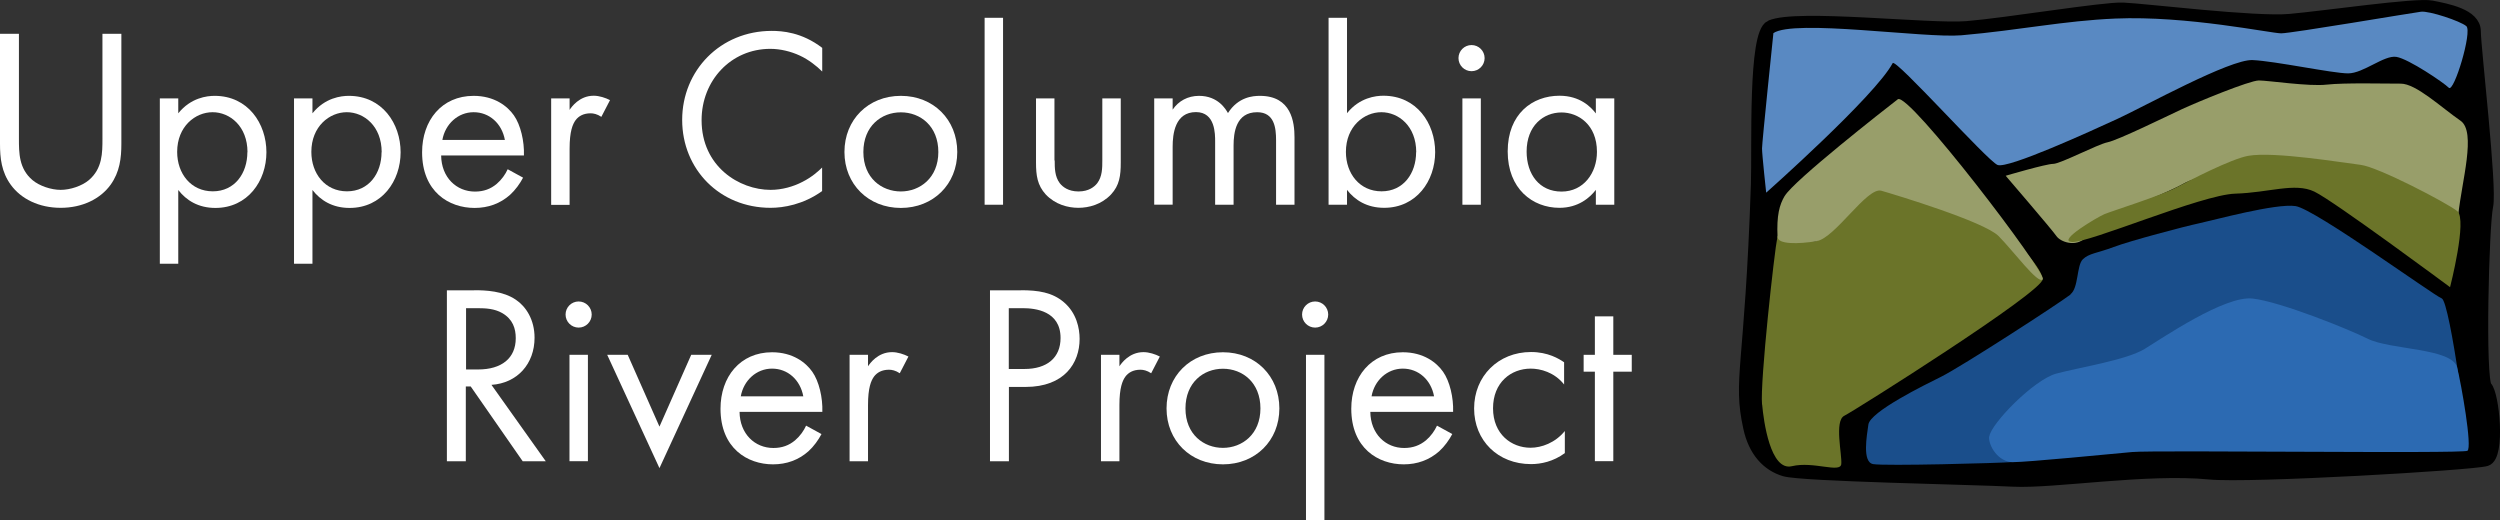 <?xml version="1.0" encoding="UTF-8"?><svg xmlns="http://www.w3.org/2000/svg" viewBox="0 0 204.75 42.6"><rect x="0" y="0" width="204.75" height="42.6" fill="#333333" stroke="none"/><g id="a"/><g id="b"><g id="c"><path d="M145.02,2.15c2.08-.94,13.03,.33,16.06,.08,3.3-.27,11.22-1.59,12.8-1.52,1.85,.08,10.78,1.18,13.64,.93,2.86-.25,10.36-1.35,11.62-1.1,1.26,.25,3.54,.67,3.54,2.02s1.35,12.8,1.01,14.32c-.34,1.52-.67,14.23-.08,14.82,.59,.59,1.09,5.64,0,5.98-1.09,.34-19.45,1.41-22.65,1.09-5.18-.5-12.79,.76-16.09,.59-3.28-.17-17.26-.42-18.7-.84-1.43-.42-2.49-1.6-2.9-3.5-.88-4,.12-4.75,.63-19.91,.1-3.12-.25-12.34,1.12-12.96Z" style="stroke:#000;"/></g><g id="d"><path d="M164.27,14.4s3.8,4.42,4.14,4.92c.34,.51,1.6,.93,2.36,.17,.76-.76,1.52-1.85,2.27-2.02,.76-.17,4.8-1.85,5.81-2.44,1.01-.59,4.2-1.21,5.05-1.13,.84,.08,7-.39,7.5-.22,.5,.17,9.8,5.25,9.94,3.87,.27-2.68,1.49-6.75,.18-7.66-1.62-1.12-3.64-3.04-4.9-3.04s-4.63-.08-6.06,.08c-1.43,.17-4.8-.34-5.56-.34s-5.05,1.77-6.32,2.36c-1.26,.59-5.22,2.53-6.06,2.7s-3.87,1.77-4.46,1.77-3.88,.97-3.88,.97Z" style="fill:#989e6a;"/><path d="M144.32,33.13c.12,1.35,.67,5.48,2.44,5.05,1.77-.42,3.96,.59,4.04-.17,.08-.76-.59-3.54,.25-3.96,.84-.42,16.34-10.19,16.25-11.2-.08-1.01-3.03-4.21-3.87-4.13-.84,.08-6.23-4.88-9.35-4.12-.91,.22-4.72,4.97-5.31,5.14-.59,.17-3.03-1.12-3.2-.34-.25,1.18-1.43,11.87-1.26,13.73Z" style="fill:#6b7429;"/><path d="M145.24,2.73s-.93,8.93-.93,9.43,.34,3.62,.34,3.62c0,0,8.93-7.92,10.36-10.61,.23-.43,7.75,8,8.59,8.34,.84,.34,7.66-2.78,9.85-3.79,2.19-1.01,9.18-4.88,11.03-4.8,1.85,.08,6.57,1.09,7.83,1.09s2.95-1.52,3.96-1.35c1.01,.17,3.87,2.11,4.29,2.53,.42,.42,1.94-4.63,1.43-5.05-.5-.42-3.03-1.26-3.71-1.18-.67,.08-10.61,1.77-11.45,1.77s-7.71-1.46-13.58-1.21c-4.25,.18-7.81,.95-12.61,1.37-3.02,.26-13.73-1.35-15.41-.17Z" style="fill:#5989c2;"/><path d="M146.17,16.04c-.44,.74-.67,1.6-.59,3.37,.03,.61,1.69,.59,3.2,.34,1.52-.25,4.13-4.46,5.3-4.13,1.18,.34,8.42,2.53,9.6,3.71,1.18,1.18,3.28,4.04,3.62,3.54,.34-.51-11.01-15.4-11.87-14.74-1.09,.84-8.51,6.65-9.26,7.92Z" style="fill:#989e6a;"/><path d="M169.67,19.82c1.41,.1,10.61-3.87,13.39-3.96,2.78-.08,4.88-.93,6.48-.17,1.6,.76,11.12,7.83,11.12,7.83,0,0,1.43-5.56,.59-6.23-.84-.67-6.48-3.62-7.92-3.79-1.43-.17-7.06-1.11-9.19-.74-1.42,.25-4.92,2.07-5.89,2.59-1.26,.67-5.31,1.94-5.9,2.19-.59,.25-3.87,2.19-2.69,2.27Z" style="fill:#6b7429;"/><path d="M169.58,24.12c-1.07,.81-8.84,5.85-10.61,6.74-1.35,.67-5.8,2.85-5.95,3.91-.12,.88-.53,3.08,.39,3.24,.93,.17,10.36-.08,11.45-.17,3.19-.25,9.47-9.13,18.53-11.14,3.08-.68,13.74,2.9,18.53,10.04,.45,.66-1.26-12.04-1.94-12.3-.67-.25-10.37-7.31-11.97-7.56-1.6-.25-6.73,1.16-7.91,1.41-1.18,.25-5.64,1.43-6.99,1.94-1.35,.51-2.02,.51-2.53,1.01-.51,.5-.34,2.36-1.01,2.86Z" style="fill:#2162ae; opacity:.8;"/><path d="M162.93,35.74c.11-1.01,3.62-4.63,5.47-5.14,1.85-.5,5.73-1.1,7.24-2.02,1.52-.93,6.57-4.38,8.84-4.13,2.27,.25,7.92,2.53,9.43,3.29,1.85,.93,6.93,.75,7.33,2.36,.34,1.35,1.26,6.57,.84,6.82s-25.6-.07-27.45,.1c-1.85,.17-8.6,.83-9.78,.83s-2.02-1.35-1.94-2.11Z" style="fill:#2c6ab2;"/><g><path d="M1.55,11.35c0,1.18,0,2.46,1.11,3.4,.57,.48,1.53,.8,2.31,.8s1.74-.32,2.31-.8c1.11-.95,1.11-2.23,1.11-3.4V2.77h1.55V11.77c0,1.18-.13,2.31-.88,3.36-.84,1.16-2.31,1.89-4.09,1.89s-3.25-.73-4.09-1.89c-.76-1.05-.88-2.18-.88-3.36V2.77H1.55V11.35Z" style="fill:#fff;"/><path d="M14.6,21.6h-1.51V8.06h1.51v1.22c1.03-1.28,2.35-1.43,2.98-1.43,2.73,0,4.24,2.27,4.24,4.62s-1.53,4.56-4.18,4.56c-1.41,0-2.39-.63-3.04-1.47v6.05Zm5.67-9.13c0-2.14-1.45-3.28-2.86-3.28s-2.9,1.16-2.9,3.25c0,1.78,1.13,3.23,2.92,3.23s2.83-1.47,2.83-3.21Z" style="fill:#fff;"/><path d="M25.59,21.6h-1.51V8.06h1.51v1.22c1.03-1.28,2.35-1.43,2.98-1.43,2.73,0,4.24,2.27,4.24,4.62s-1.53,4.56-4.18,4.56c-1.41,0-2.39-.63-3.04-1.47v6.05Zm5.67-9.13c0-2.14-1.45-3.28-2.86-3.28s-2.9,1.16-2.9,3.25c0,1.78,1.13,3.23,2.92,3.23s2.83-1.47,2.83-3.21Z" style="fill:#fff;"/><path d="M42.84,14.55c-.25,.48-.63,1.01-1.07,1.41-.8,.71-1.78,1.07-2.9,1.07-2.1,0-4.3-1.32-4.3-4.56,0-2.6,1.6-4.62,4.22-4.62,1.7,0,2.77,.84,3.3,1.6,.55,.78,.86,2.12,.82,3.28h-6.78c.02,1.81,1.26,2.96,2.77,2.96,.71,0,1.28-.21,1.78-.63,.4-.34,.71-.78,.9-1.2l1.26,.69Zm-1.49-3.09c-.25-1.36-1.28-2.27-2.56-2.27s-2.33,.97-2.56,2.27h5.12Z" style="fill:#fff;"/><path d="M45.14,8.06h1.51v.94c.15-.23,.8-1.16,1.97-1.16,.46,0,.97,.17,1.34,.36l-.71,1.37c-.34-.23-.65-.29-.88-.29-.61,0-.99,.25-1.22,.55-.25,.34-.5,.92-.5,2.35v4.6h-1.51V8.06Z" style="fill:#fff;"/><path d="M67.33,5.85c-.44-.44-1.11-.97-1.83-1.3-.73-.34-1.6-.55-2.41-.55-3.23,0-5.63,2.6-5.63,5.84,0,3.8,3.09,5.71,5.65,5.71,.94,0,1.87-.27,2.6-.65,.8-.4,1.36-.92,1.62-1.18v1.93c-1.55,1.11-3.17,1.37-4.22,1.37-4.16,0-7.24-3.15-7.24-7.2s3.13-7.29,7.33-7.29c.84,0,2.46,.1,4.14,1.39v1.93Z" style="fill:#fff;"/><path d="M69.16,12.45c0-2.65,1.95-4.6,4.62-4.6s4.62,1.95,4.62,4.6-1.97,4.58-4.62,4.58-4.62-1.93-4.62-4.58Zm1.55,0c0,2.14,1.51,3.23,3.07,3.23s3.07-1.11,3.07-3.23-1.47-3.25-3.07-3.25-3.07,1.13-3.07,3.25Z" style="fill:#fff;"/><path d="M82.15,1.46v15.31h-1.51V1.46h1.51Z" style="fill:#fff;"/><path d="M86.38,13.14c0,.61,0,1.32,.42,1.87,.23,.29,.69,.67,1.53,.67s1.3-.38,1.53-.67c.42-.55,.42-1.26,.42-1.87v-5.08h1.51v5.25c0,1.07-.1,1.87-.8,2.62-.78,.82-1.81,1.09-2.67,1.09s-1.89-.27-2.67-1.09c-.69-.76-.8-1.55-.8-2.62v-5.25h1.51v5.08Z" style="fill:#fff;"/><path d="M94.53,8.06h1.51v.92c.48-.71,1.24-1.13,2.16-1.13,1.57,0,2.2,1.11,2.37,1.41,.84-1.32,2.04-1.41,2.62-1.41,2.58,0,2.83,2.16,2.83,3.4v5.52h-1.51v-5.29c0-.99-.13-2.29-1.55-2.29-1.74,0-1.93,1.68-1.93,2.73v4.85h-1.51v-5.17c0-.61,.02-2.42-1.57-2.42-1.72,0-1.91,1.79-1.91,2.83v4.75h-1.51V8.06Z" style="fill:#fff;"/><path d="M110.32,16.77h-1.51V1.46h1.51v7.81c1.03-1.28,2.35-1.43,2.98-1.43,2.73,0,4.24,2.27,4.24,4.62s-1.53,4.56-4.18,4.56c-1.41,0-2.39-.63-3.04-1.47v1.22Zm5.67-4.3c0-2.14-1.45-3.28-2.86-3.28s-2.9,1.16-2.9,3.25c0,1.78,1.13,3.23,2.92,3.23s2.83-1.47,2.83-3.21Z" style="fill:#fff;"/><path d="M120.52,3.69c.59,0,1.07,.48,1.07,1.07s-.48,1.07-1.07,1.07-1.07-.48-1.07-1.07,.48-1.07,1.07-1.07Zm.76,4.37v8.71h-1.51V8.06h1.51Z" style="fill:#fff;"/><path d="M130.7,8.06h1.51v8.71h-1.51v-1.22c-.5,.65-1.45,1.47-2.98,1.47-2.2,0-4.24-1.55-4.24-4.62s2.02-4.56,4.24-4.56c1.68,0,2.58,.92,2.98,1.45v-1.24Zm-5.67,4.35c0,1.87,1.05,3.28,2.86,3.28s2.9-1.53,2.9-3.25c0-2.25-1.55-3.23-2.9-3.23-1.49,0-2.86,1.09-2.86,3.21Z" style="fill:#fff;"/><path d="M38.85,23.77c.94,0,2.35,.06,3.4,.78,.82,.55,1.53,1.62,1.53,3.11,0,2.14-1.41,3.72-3.53,3.86l4.45,6.26h-1.89l-4.26-6.13h-.4v6.13h-1.55v-14h2.25Zm-.69,6.49h.99c1.93,0,3.09-.92,3.09-2.56,0-.78-.23-1.55-1.11-2.06-.63-.36-1.34-.4-2.02-.4h-.94v5.02Z" style="fill:#fff;"/><path d="M47.39,24.69c.59,0,1.07,.48,1.07,1.07s-.48,1.07-1.07,1.07-1.07-.48-1.07-1.07,.48-1.07,1.07-1.07Zm.76,4.37v8.71h-1.51v-8.71h1.51Z" style="fill:#fff;"/><path d="M51.41,29.06l2.6,5.88,2.6-5.88h1.68l-4.28,9.28-4.28-9.28h1.68Z" style="fill:#fff;"/><path d="M67.28,35.55c-.25,.48-.63,1.01-1.07,1.41-.8,.71-1.78,1.07-2.9,1.07-2.1,0-4.3-1.32-4.3-4.56,0-2.6,1.6-4.62,4.22-4.62,1.7,0,2.77,.84,3.3,1.6,.55,.78,.86,2.12,.82,3.28h-6.78c.02,1.81,1.26,2.96,2.77,2.96,.71,0,1.28-.21,1.78-.63,.4-.34,.71-.78,.9-1.2l1.26,.69Zm-1.49-3.09c-.25-1.36-1.28-2.27-2.56-2.27s-2.33,.97-2.56,2.27h5.12Z" style="fill:#fff;"/><path d="M69.58,29.06h1.51v.94c.15-.23,.8-1.16,1.97-1.16,.46,0,.97,.17,1.34,.36l-.71,1.37c-.34-.23-.65-.29-.88-.29-.61,0-.99,.25-1.22,.55-.25,.34-.5,.92-.5,2.35v4.6h-1.51v-8.71Z" style="fill:#fff;"/><path d="M83.61,23.77c1.41,0,2.58,.17,3.53,.99,1.03,.88,1.28,2.12,1.28,3,0,1.97-1.24,3.93-4.43,3.93h-1.36v6.09h-1.55v-14h2.54Zm-.99,6.45h1.28c1.85,0,2.96-.92,2.96-2.54,0-2.22-2.08-2.44-3.09-2.44h-1.15v4.98Z" style="fill:#fff;"/><path d="M90.17,29.06h1.51v.94c.15-.23,.8-1.16,1.97-1.16,.46,0,.97,.17,1.34,.36l-.71,1.37c-.34-.23-.65-.29-.88-.29-.61,0-.99,.25-1.22,.55-.25,.34-.5,.92-.5,2.35v4.6h-1.51v-8.71Z" style="fill:#fff;"/><path d="M95.54,33.45c0-2.65,1.95-4.6,4.62-4.6s4.62,1.95,4.62,4.6-1.97,4.58-4.62,4.58-4.62-1.93-4.62-4.58Zm1.55,0c0,2.14,1.51,3.23,3.07,3.23s3.07-1.11,3.07-3.23-1.47-3.25-3.07-3.25-3.07,1.13-3.07,3.25Z" style="fill:#fff;"/><path d="M107.71,24.69c.59,0,1.07,.48,1.07,1.07s-.48,1.07-1.07,1.07-1.07-.48-1.07-1.07,.48-1.07,1.07-1.07Zm.76,4.37v13.54h-1.51v-13.54h1.51Z" style="fill:#fff;"/><path d="M118.94,35.55c-.25,.48-.63,1.01-1.07,1.41-.8,.71-1.79,1.07-2.9,1.07-2.1,0-4.3-1.32-4.3-4.56,0-2.6,1.6-4.62,4.22-4.62,1.7,0,2.77,.84,3.3,1.6,.55,.78,.86,2.12,.82,3.28h-6.78c.02,1.81,1.26,2.96,2.77,2.96,.71,0,1.28-.21,1.79-.63,.4-.34,.71-.78,.9-1.2l1.26,.69Zm-1.49-3.09c-.25-1.36-1.28-2.27-2.56-2.27s-2.33,.97-2.56,2.27h5.12Z" style="fill:#fff;"/><path d="M128.1,31.49c-.8-1.01-1.95-1.3-2.73-1.3-1.62,0-3.09,1.13-3.09,3.25s1.51,3.23,3.07,3.23c.9,0,2.02-.4,2.81-1.37v1.81c-.94,.69-1.95,.9-2.77,.9-2.71,0-4.66-1.93-4.66-4.56s1.97-4.62,4.66-4.62c1.39,0,2.29,.55,2.71,.84v1.81Z" style="fill:#fff;"/><path d="M132.13,30.44v7.33h-1.51v-7.33h-.92v-1.38h.92v-3.15h1.51v3.15h1.51v1.38h-1.51Z" style="fill:#fff;"/></g></g></g></svg>